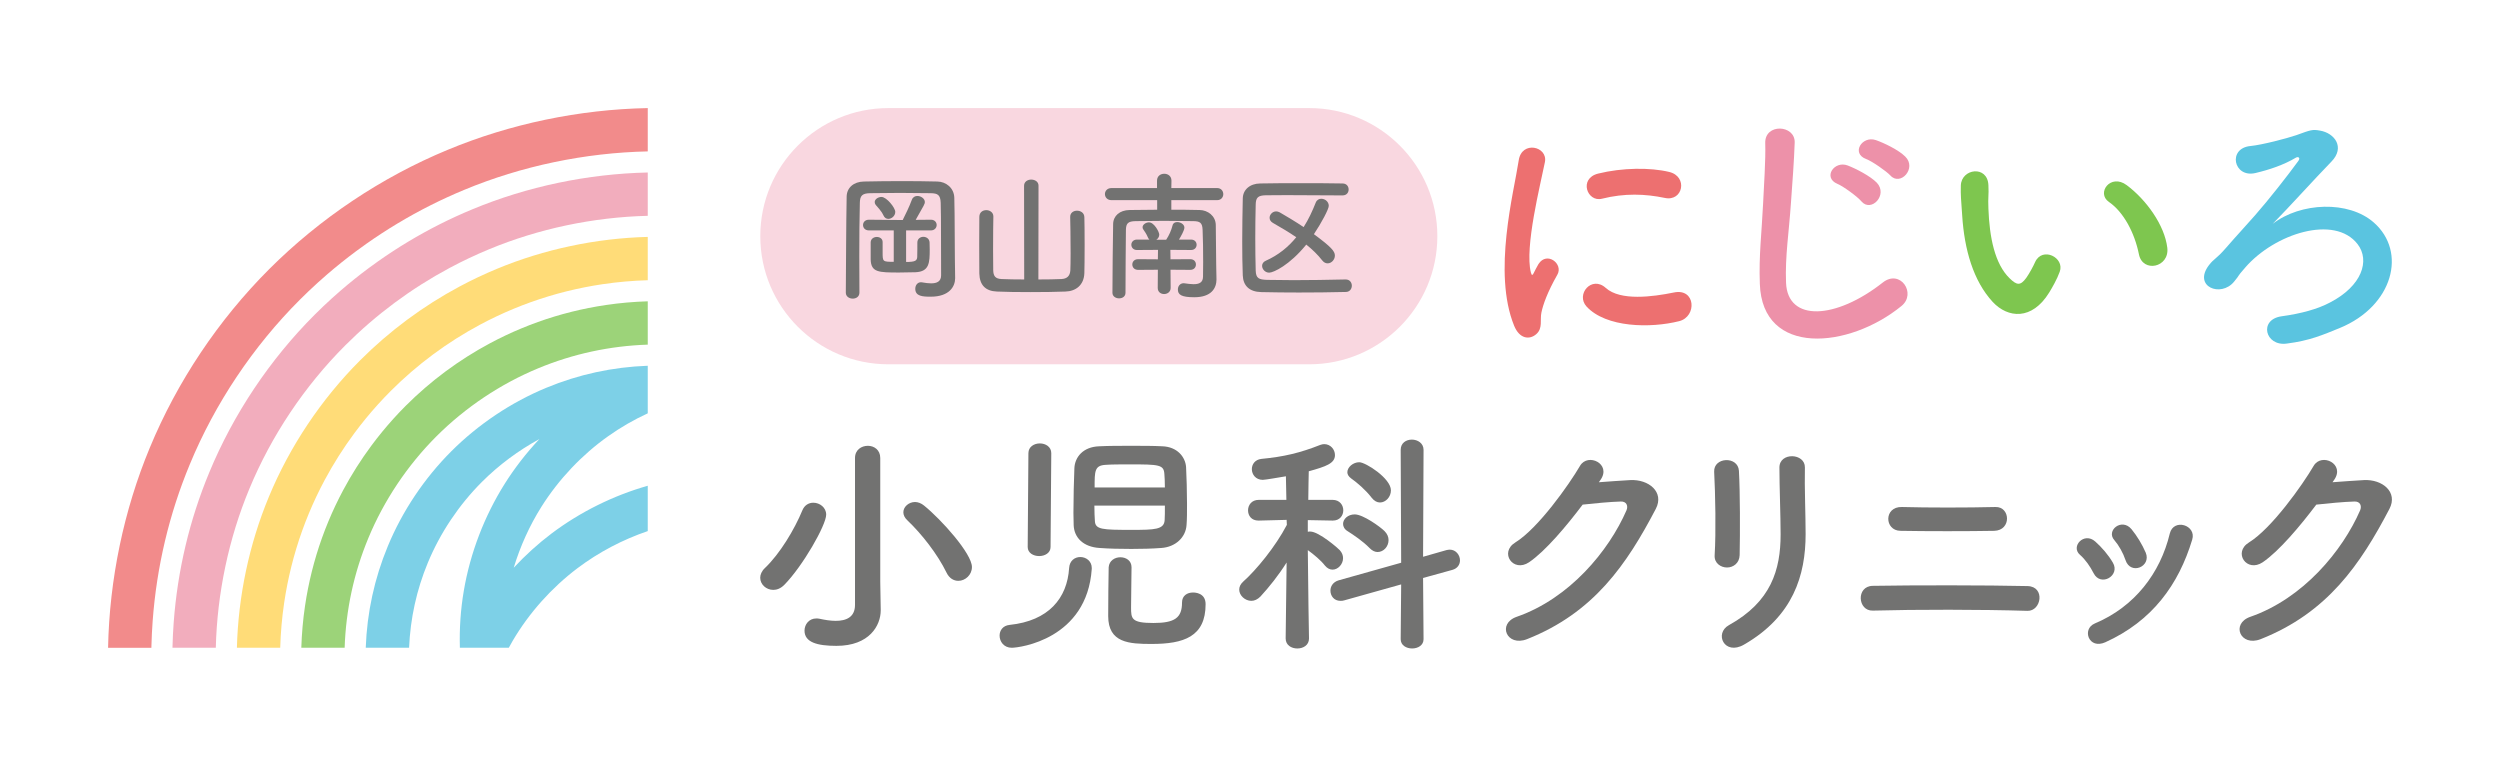<?xml version="1.0" encoding="UTF-8"?><svg id="_レイヤー_2" xmlns="http://www.w3.org/2000/svg" width="850.394" height="257.348" viewBox="0 0 850.394 257.348"><defs><style>.cls-1{fill:#f9d7e0;}.cls-2{fill:#ffdc78;}.cls-3{fill:#f2adbd;}.cls-4{fill:#727271;}.cls-5{fill:#5ac4e0;}.cls-6{fill:#7dd0e7;}.cls-7{fill:#f28b8b;}.cls-8{fill:#ed91a9;}.cls-9{fill:#9cd379;}.cls-10{fill:#ed7070;}.cls-11{fill:#7ec64f;}</style></defs><g id="_レイヤー_1-2"><path class="cls-4" d="M263.048,200.655c-2.43,0-4.455-1.863-4.455-4.131,0-1.054.486-2.268,1.62-3.322,5.103-4.861,10.045-13.123,12.719-19.605.729-1.782,2.187-2.592,3.726-2.592,2.187,0,4.375,1.621,4.375,4.051,0,3.565-8.02,17.58-14.259,23.899-1.214,1.215-2.511,1.701-3.726,1.701ZM299.584,207.46v.162c0,5.103-3.807,12.071-15.067,12.071-6.563,0-10.856-1.215-10.856-5.185,0-2.106,1.54-4.131,3.97-4.131.323,0,.729,0,1.053.08,1.863.406,3.808.73,5.59.73,3.645,0,6.562-1.297,6.562-5.428v-49.985c0-2.754,2.187-4.132,4.375-4.132,2.106,0,4.212,1.378,4.212,4.132v42.127l.162,9.56ZM321.944,194.741c-2.998-6.157-8.344-13.043-13.286-17.742-.973-.89-1.377-1.863-1.377-2.754,0-1.864,1.863-3.484,3.969-3.484.973,0,2.107.406,3.078,1.215,5.914,4.779,16.284,16.364,16.284,20.901,0,2.674-2.268,4.699-4.618,4.699-1.54,0-3.079-.81-4.051-2.835Z"/><path class="cls-4" d="M344.152,220.341c-2.674,0-4.132-2.107-4.132-4.132,0-1.701,1.054-3.402,3.402-3.645,13.286-1.377,19.605-9.074,20.253-19.362.163-2.511,1.944-3.726,3.808-3.726,1.944,0,3.888,1.377,3.888,3.726v.324c-1.62,23.899-24.546,26.815-27.22,26.815ZM349.822,154.154c0-2.188,1.945-3.322,3.889-3.322s3.888,1.134,3.888,3.322l-.243,31.919c0,2.025-1.944,3.078-3.888,3.078s-3.889-1.053-3.889-3.078l.243-31.919ZM384.819,151.642c3.728,0,7.453,0,10.532.163,5.103.162,7.857,3.645,8.101,7.047.163,3.403.323,8.183.323,12.558,0,2.674,0,5.185-.16,7.129-.244,4.212-3.728,7.534-8.587,7.858-3.161.243-6.725.324-10.209.324-3.807,0-7.533-.081-10.774-.324-5.428-.324-8.668-3.402-8.83-7.777,0-1.215-.081-2.592-.081-4.132,0-5.022.163-11.341.324-15.23.162-3.726,2.917-7.291,8.506-7.453,3.241-.163,7.049-.163,10.855-.163ZM372.262,171.977c0,2.107.081,3.969.163,5.103.081,3.079,2.43,3.159,12.556,3.159,7.697,0,11.018-.08,11.181-3.321.081-1.054.081-2.917.081-4.942h-23.981ZM396.243,165.82c0-1.863-.081-3.484-.163-4.455-.163-3.322-1.701-3.402-11.908-3.402-2.998,0-5.914,0-8.184.162-3.645.243-3.645,2.107-3.645,7.696h23.9ZM381.094,189.557c1.943,0,3.807,1.134,3.807,3.402,0,3.159-.16,9.802-.16,13.61,0,3.888.079,5.346,7.613,5.346,7.293,0,9.721-1.782,9.721-6.967,0-2.348,1.782-3.402,3.728-3.402.648,0,4.292.081,4.292,3.969,0,11.099-7.453,13.529-18.39,13.529-7.532,0-14.743-.323-14.743-9.478,0-3.159.081-14.015.162-16.607.163-2.268,2.107-3.402,3.97-3.402Z"/><path class="cls-4" d="M445.267,217.182c0,2.268-1.945,3.402-3.972,3.402s-3.969-1.134-3.969-3.402v-.081l.325-25.761c-2.754,4.375-5.996,8.424-8.912,11.584-.971.973-2.024,1.458-3.077,1.458-2.189,0-4.132-1.863-4.132-3.807,0-.973.404-1.864,1.376-2.755,4.376-3.888,10.937-11.828,14.827-19.281l-.081-1.701-9.479.243h-.081c-2.429,0-3.563-1.701-3.563-3.484s1.215-3.564,3.644-3.564h9.398l-.163-8.021c-1.539.244-6.967,1.215-7.857,1.215-2.431,0-3.728-1.863-3.728-3.645,0-1.62,1.055-3.241,3.242-3.484,7.616-.729,13.123-2.025,20.091-4.779.486-.163.89-.244,1.297-.244,2.106,0,3.644,1.782,3.644,3.728,0,2.835-3.077,3.888-8.91,5.508-.081,1.701-.081,5.347-.163,9.722h8.264c2.429,0,3.644,1.781,3.644,3.564s-1.215,3.484-3.563,3.484h-.081l-8.427-.162v3.969c.325-.081.567-.081.811-.081,2.998,0,9.64,5.833,10.044,6.319.811.891,1.136,1.782,1.136,2.755,0,2.025-1.703,3.888-3.565,3.888-.892,0-1.782-.404-2.593-1.377-1.376-1.782-3.807-3.808-5.833-5.266.081,12.233.407,29.975.407,29.975v.081ZM476.617,198.792l-19.361,5.428c-.486.162-.892.162-1.297.162-2.187,0-3.402-1.701-3.402-3.483,0-1.458.89-2.917,2.754-3.484l21.306-5.996-.163-38.399c0-2.35,1.864-3.484,3.809-3.484s3.969,1.215,3.969,3.484l-.163,36.374,7.939-2.268c.407-.08.811-.162,1.134-.162,2.108,0,3.484,1.863,3.484,3.645,0,1.377-.809,2.755-2.591,3.241l-9.965,2.754.163,20.82c0,2.107-1.945,3.159-3.888,3.159s-3.89-1.053-3.89-3.159l.163-18.632ZM465.925,186.478c-2.35-2.431-5.671-4.618-7.453-5.752-1.134-.648-1.62-1.621-1.62-2.512,0-1.62,1.62-3.24,3.969-3.24,2.835,0,8.668,4.212,10.126,5.671.971.971,1.378,2.025,1.378,3.078,0,2.188-1.701,4.051-3.728,4.051-.89,0-1.782-.406-2.673-1.296ZM466.573,169.303c-2.026-2.674-5.106-5.266-6.967-6.562-.892-.648-1.297-1.377-1.297-2.107,0-1.701,1.945-3.402,4.051-3.402,2.187,0,10.774,5.509,10.774,9.56,0,2.268-1.782,4.132-3.725,4.132-.974,0-1.945-.487-2.835-1.621Z"/><path class="cls-4" d="M543.868,164.037c3.484-.243,7.453-.567,10.693-.729,6.238-.324,11.666,4.051,8.668,9.802-9.884,18.875-21.062,35.321-43.828,44.313-6.886,2.674-10.207-5.266-3.484-7.615,17.985-6.239,31.353-22.441,37.346-36.213.648-1.539,0-3.078-1.943-2.997-3.402.08-9.317.647-12.963,1.053-5.508,7.291-12.638,15.797-18.227,19.605-5.429,3.645-10.207-3.322-4.699-6.724,7.778-4.779,18.308-19.685,22.036-26.085,2.673-4.536,10.774-.648,6.967,4.779l-.567.81Z"/><path class="cls-4" d="M587.46,193.04c-2.106,0-4.374-1.458-4.211-4.132.486-8.02.242-20.739-.163-28.435-.244-5.023,8.101-5.428,8.424-.324.407,7.291.407,21.145.244,28.678-.081,2.755-2.187,4.213-4.295,4.213ZM588.109,212.645c14.339-7.94,17.581-18.795,17.581-30.866,0-6.319-.407-16.364-.407-22.764,0-5.266,8.75-4.942,8.668,0-.16,6.886.244,15.96.244,22.683,0,13.934-4.213,27.949-20.983,37.59-6.642,3.807-10.207-3.808-5.103-6.643Z"/><path class="cls-4" d="M637.049,207.703c-5.185.162-5.752-8.344,0-8.426,13.447-.243,38.966-.243,52.657.081,6.077.162,4.699,8.587-.079,8.426-15.475-.487-38.076-.487-52.577-.081ZM646.447,180.564c-5.51-.081-5.673-8.263.486-8.101,8.829.243,22.196.243,31.836,0,5.106-.162,5.51,7.94-.404,8.101-8.506.163-23.493.163-31.917,0Z"/><path class="cls-4" d="M712.156,194.984c-1.134-2.268-2.835-4.699-4.618-6.238-3.321-2.835,1.378-7.94,5.185-4.538,2.187,1.945,4.455,4.538,5.996,7.21,2.591,4.375-4.132,8.344-6.563,3.565ZM710.537,216.939c-.73-1.701-.244-3.889,2.024-4.861,13.53-5.672,22.28-17.094,25.519-30.623,1.297-5.266,9.154-2.835,7.616,2.107-4.618,15.311-13.609,27.706-29.57,34.915-2.754,1.215-4.778.244-5.589-1.539ZM723.012,190.529c-.809-2.431-2.268-5.023-3.807-6.806-2.917-3.241,2.512-7.696,5.833-3.726,1.864,2.268,3.644,5.185,4.859,8.02,1.945,4.78-5.185,7.697-6.886,2.512Z"/><path class="cls-4" d="M793.423,164.037c3.484-.243,7.453-.567,10.693-.729,6.238-.324,11.666,4.051,8.668,9.802-9.884,18.875-21.062,35.321-43.828,44.313-6.886,2.674-10.207-5.266-3.484-7.615,17.985-6.239,31.353-22.441,37.346-36.213.648-1.539,0-3.078-1.943-2.997-3.402.08-9.317.647-12.963,1.053-5.508,7.291-12.638,15.797-18.227,19.605-5.429,3.645-10.207-3.322-4.699-6.724,7.778-4.779,18.308-19.685,22.036-26.085,2.673-4.536,10.774-.648,6.967,4.779l-.567.81Z"/><path class="cls-1" d="M445.348,36.764h-143.15c-24.068,0-43.578,19.511-43.578,43.578s19.511,43.578,43.578,43.578h143.15c24.068,0,43.578-19.511,43.578-43.578s-19.511-43.578-43.578-43.578Z"/><path class="cls-4" d="M324.9,94.542v.095c0,2.788-1.937,6.285-8.317,6.285-2.741,0-5.245-.142-5.245-2.693,0-1.134.709-2.221,1.937-2.221.142,0,.284,0,.425.047,1.04.189,2.079.331,3.024.331,1.937,0,3.402-.614,3.402-2.741,0-20.603-.095-23.911-.142-24.667-.095-2.693-1.04-3.213-3.355-3.261-3.45-.047-6.994-.095-10.49-.095s-6.946.047-10.16.095c-2.693.047-3.45.851-3.497,3.261-.142,5.576-.189,11.766-.189,18.193,0,4.064,0,8.175.047,12.333v.047c0,1.37-1.134,2.032-2.268,2.032-1.181,0-2.363-.709-2.363-2.032v-.047c.095-10.585.095-22.068.284-32.605.047-3.024,2.363-5.103,5.907-5.151,4.158-.095,8.648-.142,13.184-.142,3.969,0,7.939.047,11.766.142,2.883.047,5.671,2.126,5.765,5.529.189,7.183.095,15.263.189,20.603l.095,6.663ZM308.219,78.381v10.727c3.072,0,3.686-.425,3.78-1.654.047-1.181.047-3.875.047-4.962,0-1.276,1.04-1.937,2.032-1.937,1.04,0,2.079.662,2.126,1.937,0,.567.047,1.418.047,2.315,0,4.536-.095,7.608-4.867,7.797-1.796.047-3.686.095-5.529.095-6.994,0-9.545-.047-9.687-4.395v-5.907c.047-1.181,1.087-1.796,2.079-1.796s1.985.567,1.985,1.748v3.497c0,3.166,0,3.213,3.78,3.213v-10.679h-8.411c-1.37,0-2.032-.898-2.032-1.843,0-.898.662-1.796,1.985-1.796h.047l10.538.095h.945c.047-.142.095-.284.189-.425.756-1.512,1.985-3.969,2.93-6.521.331-.851,1.087-1.229,1.843-1.229,1.229,0,2.552.898,2.552,2.079,0,.567-.189.945-3.119,6.049l5.151-.047h.047c1.276,0,1.937.898,1.937,1.796s-.662,1.843-1.985,1.843h-8.411ZM300.516,73.277c-.756-1.654-2.221-3.024-2.646-3.591-.236-.331-.331-.614-.331-.945,0-.992,1.181-1.748,2.315-1.748,1.701,0,4.678,3.639,4.678,5.103,0,1.323-1.229,2.363-2.363,2.363-.662,0-1.276-.331-1.654-1.181Z"/><path class="cls-4" d="M348.346,63.165c0-1.37,1.229-2.079,2.41-2.079,1.276,0,2.504.709,2.504,2.079l-.047,31.897c2.93,0,5.718-.047,7.844-.142,1.89-.095,2.883-1.04,3.024-2.883.047-.851.095-3.166.095-5.86,0-4.82-.095-10.963-.142-12.333v-.095c0-1.37,1.134-2.079,2.315-2.079,1.229,0,2.457.709,2.504,2.174.047,1.181.095,5.292.095,9.451s-.047,8.317-.095,9.64c-.142,4.064-2.93,6.143-6.427,6.238-3.261.142-7.655.189-11.908.189-4.3,0-8.459-.047-11.388-.189-3.875-.142-5.907-2.174-6.001-6.143,0-1.276-.047-5.481-.047-9.687,0-4.158.047-8.364.047-9.64.047-1.512,1.181-2.221,2.363-2.221s2.41.756,2.41,2.126v.095c-.047,1.37-.095,6.663-.095,11.246,0,3.261.047,6.143.047,6.946.047,1.89.614,2.93,2.835,3.024,2.126.095,4.867.142,7.702.142l-.047-31.897Z"/><path class="cls-4" d="M413.801,94.92v.095c0,2.977-1.701,6.096-7.561,6.096-4.442,0-5.576-.898-5.576-2.646,0-1.087.709-2.126,1.985-2.126.142,0,.236.047.378.047,1.04.142,2.079.284,2.977.284,1.843,0,3.166-.52,3.213-2.504,0-1.465.047-3.213.047-5.056,0-3.733-.047-7.844-.189-10.916-.095-2.504-.945-2.93-3.166-2.977-3.261-.047-6.663-.095-9.971-.095s-6.568.047-9.64.095c-2.599.047-3.261.756-3.308,2.977-.095,5.812-.095,14.318-.142,21.406,0,1.276-1.087,1.89-2.174,1.89-1.134,0-2.268-.662-2.268-1.89.047-6.757.095-16.539.236-23.391.047-2.788,2.221-4.725,5.623-4.773,2.977-.047,6.143-.095,9.356-.095v-3.261h-15.547c-1.465,0-2.221-1.04-2.221-2.079,0-.992.756-2.032,2.221-2.032h15.499v-2.504c0-1.607,1.229-2.363,2.457-2.363s2.457.756,2.457,2.363l-.047,2.504h15.594c1.37,0,2.079,1.04,2.079,2.079,0,.992-.709,2.032-2.079,2.032h-15.594v3.261c3.261,0,6.474,0,9.64.095,2.741.047,5.434,1.985,5.481,5.103.047,2.977.095,11.861.142,13.656l.095,4.725ZM398.16,91.754l.047,6.19c0,1.37-1.134,2.079-2.221,2.079s-2.174-.662-2.174-2.079l.047-6.19-6.71.047c-1.323,0-1.985-.898-1.985-1.843,0-.898.662-1.796,1.985-1.796l6.71.047.047-3.213-7.183.047c-1.229,0-1.89-.898-1.89-1.796,0-.851.662-1.748,1.89-1.748h4.253c-.142-.142-.331-.331-.425-.567-.662-1.559-1.276-2.315-1.654-2.883-.189-.236-.236-.52-.236-.756,0-.898,1.134-1.654,2.174-1.654,1.796,0,3.497,3.308,3.497,4.158,0,.709-.378,1.37-.992,1.748h3.355c.047-.095.095-.142.142-.236.803-1.229,1.559-2.835,2.032-4.678.189-.756.851-1.087,1.559-1.087,1.134,0,2.457.756,2.457,1.89,0,.898-1.181,2.977-1.843,4.064h4.111c1.276,0,1.89.898,1.89,1.748,0,.898-.614,1.796-1.89,1.796l-7.041-.047.047,3.213,6.71-.047c1.323,0,1.937.898,1.937,1.796,0,.945-.614,1.843-1.937,1.843l-6.71-.047Z"/><path class="cls-4" d="M457.757,95.061c1.369,0,2.079,1.04,2.079,2.126,0,1.04-.71,2.126-2.033,2.126-5.528.142-10.82.189-16.018.189-4.301,0-8.506-.047-12.759-.142-4.065-.095-6.144-2.174-6.286-5.671s-.189-7.466-.189-11.577c0-4.914.095-10.018.189-14.602.047-2.977,2.41-5.056,5.908-5.103,4.064-.095,8.884-.095,13.75-.095,4.914,0,9.877,0,14.271.095,1.42,0,2.079,1.04,2.079,2.032,0,1.04-.659,2.032-2.079,2.032-6.049-.047-13.088-.095-18.996-.095-2.646,0-5.055,0-7.088.047-2.693.047-3.402.803-3.45,3.166-.095,3.78-.142,7.655-.142,11.436s.047,7.513.142,11.01c.095,2.646,1.04,3.072,3.922,3.166,2.835.047,5.86.095,9.027.095,5.433,0,11.387-.095,17.627-.236h.046ZM431.719,92.746c-1.369,0-2.409-1.181-2.409-2.315,0-.662.378-1.37,1.275-1.748,4.253-1.89,7.655-4.678,10.35-7.986-2.552-1.748-5.292-3.355-7.939-4.867-.804-.473-1.134-1.087-1.134-1.748,0-1.087.991-2.174,2.22-2.174.378,0,.804.095,1.229.331,2.222,1.276,5.152,3.024,8.128,5.009,1.655-2.599,2.978-5.434,4.112-8.317.378-.945,1.134-1.323,1.89-1.323,1.275,0,2.552.992,2.552,2.41,0,1.087-2.411,5.671-5.057,9.64,5.954,4.395,7.136,5.812,7.136,7.277,0,1.418-1.182,2.646-2.457,2.646-.662,0-1.277-.284-1.844-.992-1.512-1.937-3.354-3.733-5.433-5.387-5.671,6.994-11.152,9.545-12.618,9.545Z"/><path class="cls-2" d="M91.439,169.045c-6.659,16.021-10.404,33.729-10.856,51.296h14.737c.146-5.118.596-10.26,1.342-15.306.307-2.074.668-4.167,1.075-6.22.816-4.119,1.844-8.238,3.056-12.242,1.218-4.026,2.649-8.025,4.253-11.886,1.598-3.862,3.415-7.7,5.4-11.406,2.968-5.543,6.378-10.922,10.136-15.987,2.503-3.373,5.198-6.658,8.012-9.764,1.409-1.555,2.875-3.096,4.357-4.578,8.953-8.951,19.157-16.522,30.329-22.505,1.847-.989,3.744-1.945,5.638-2.842,1.898-.899,3.841-1.76,5.773-2.56,1.926-.8,3.907-1.565,5.887-2.274,1.971-.705,3.988-1.371,5.994-1.978,4.003-1.211,8.122-2.24,12.242-3.056,2.052-.407,4.145-.769,6.22-1.075,5.045-.746,10.188-1.197,15.306-1.342v-14.738c-17.567.452-35.274,4.196-51.292,10.854-4.313,1.786-8.594,3.812-12.725,6.024-12.448,6.666-23.817,15.102-33.79,25.074-13.222,13.223-23.974,29.306-31.095,46.509Z"/><path class="cls-3" d="M125.445,91.177c-3.244,2.407-6.438,4.964-9.493,7.599-2.038,1.758-4.059,3.589-6.006,5.442-.978.931-1.945,1.874-2.9,2.829-15.236,15.236-27.629,33.773-35.841,53.608-6.74,16.209-10.82,33.416-12.126,51.144-.198,2.68-.332,5.401-.397,8.086-.004.152-.007.304-.011.457h14.737c.453-18.502,4.388-37.162,11.405-54.044,7.477-18.063,18.767-34.95,32.649-48.833,10.47-10.469,22.406-19.326,35.476-26.325,4.34-2.324,8.836-4.452,13.362-6.326,16.878-7.015,35.538-10.95,54.04-11.403v-14.737c-20.421.451-41.029,4.775-59.681,12.531-7.457,3.087-14.769,6.773-21.735,10.954-3.461,2.079-6.891,4.313-10.194,6.641-1.105.779-2.201,1.572-3.286,2.377Z"/><path class="cls-6" d="M220.341,124.412c-11.96.43-23.565,2.949-34.514,7.493-11.944,4.942-23.118,12.414-32.316,21.608-9.193,9.197-16.664,20.37-21.605,32.311-4.546,10.951-7.065,22.556-7.495,34.517h14.745c.426-10.01,2.563-19.718,6.357-28.871,4.206-10.17,10.574-19.693,18.414-27.54,5.75-5.746,12.405-10.69,19.551-14.583-4.408,4.688-8.382,9.797-11.791,15.212-6.924,11.007-11.731,23.559-13.9,36.299-1.107,6.454-1.542,12.965-1.355,19.483h16.643c.434-.795.868-1.59,1.328-2.372,5.579-9.487,13.208-18.033,22.063-24.713,7.195-5.42,15.357-9.7,23.875-12.6v-15.424c-11.706,3.333-22.985,8.908-32.742,16.261-4.598,3.468-8.894,7.386-12.846,11.621,2.205-7.264,5.369-14.293,9.402-20.705,5.913-9.387,13.787-17.71,22.773-24.068,4.231-3,8.717-5.579,13.414-7.745v-15.968h0v-.214Z"/><path class="cls-9" d="M182.994,109.526c-1.865.667-3.734,1.389-5.555,2.146-1.826.756-3.659,1.568-5.451,2.417-1.788.846-3.578,1.749-5.321,2.682-10.551,5.65-20.188,12.8-28.643,21.253-1.396,1.396-2.78,2.85-4.113,4.322-2.658,2.935-5.204,6.038-7.567,9.222-3.549,4.784-6.77,9.864-9.573,15.099-1.873,3.498-3.588,7.121-5.098,10.768-1.514,3.645-2.864,7.419-4.014,11.216-1.143,3.778-2.114,7.667-2.885,11.558-.384,1.941-.726,3.917-1.015,5.875-.695,4.698-1.118,9.488-1.262,14.257h14.739c.433-12.91,3.138-25.441,8.046-37.263,5.296-12.801,13.305-24.778,23.159-34.637,9.859-9.855,21.838-17.864,34.642-23.162,11.82-4.906,24.349-7.611,37.259-8.044v-14.739c-4.767.143-9.557.567-14.257,1.262-1.961.29-3.938.632-5.875,1.015-3.889.77-7.778,1.741-11.558,2.885-1.893.573-3.796,1.201-5.656,1.866Z"/><path class="cls-7" d="M111.267,93.345c3.186-2.748,6.518-5.416,9.903-7.927,1.132-.84,2.275-1.667,3.428-2.479,3.443-2.428,7.021-4.759,10.634-6.928,7.267-4.364,14.898-8.209,22.678-11.43,19.509-8.112,41.069-12.627,62.43-13.08v-14.736c-23.277.45-46.787,5.354-68.071,14.207-22.471,9.303-43.464,23.338-60.712,40.588-17.25,17.248-31.284,38.24-40.586,60.707-8.854,21.286-13.757,44.797-14.208,68.077h14.734c.004-.211.009-.422.014-.633.069-2.8.208-5.639.414-8.436,1.363-18.495,5.62-36.45,12.654-53.365,8.567-20.694,21.498-40.035,37.394-55.931.996-.996,2.005-1.981,3.026-2.953,2.031-1.933,4.139-3.843,6.266-5.678Z"/><path class="cls-10" d="M515.043,110.804c-7.356-18.112-.092-45.323,1.563-56.263,1.011-6.804,9.928-4.78,8.917.552-1.47,7.446-6.987,29.05-4.78,37.6.277,1.196.644.92,1.011.092.185-.459,1.196-2.299,1.563-2.942,2.851-4.505,8.55-.092,6.435,3.586-3.4,5.975-4.873,10.204-5.424,12.87-.552,2.482.552,5.332-1.745,7.355-2.299,2.022-5.701,1.655-7.539-2.85ZM539.681,104.276c-3.769-4.137,1.745-10.664,6.525-6.343,4.965,4.505,15.998,3.033,23.168,1.563,7.446-1.563,7.906,8.182,1.84,9.744-9.838,2.482-24.915,2.207-31.533-4.964ZM544.921,67.595c-5.057,1.287-7.998-6.895-1.288-8.55,8.183-2.022,17.743-2.114,24.179-.552s4.688,10.205-1.563,8.826c-6.62-1.379-13.607-1.655-21.328.276Z"/><path class="cls-8" d="M598.623,96.554c-.369-9.653.642-17.468,1.103-27.212.275-5.976.919-14.985.734-20.685-.182-6.804,10.205-6.252,10.02-.184-.182,5.791-.826,14.525-1.286,20.684-.644,9.745-2.022,18.112-1.655,27.028.552,13.422,16.915,12.503,32.911-.091,5.976-4.689,11.585,3.768,6.345,7.998-17.928,14.617-47.347,17.283-48.173-7.539ZM625.006,62.538c-5.055-2.114-1.103-7.998,3.495-6.252,2.666,1.012,7.721,3.586,9.928,5.884,3.862,4.137-1.93,10.205-5.24,6.344-1.288-1.564-6.158-5.149-8.183-5.976ZM634.752,54.081c-5.147-1.931-1.378-7.998,3.31-6.435,2.666.919,7.721,3.309,10.02,5.608,4.046,3.953-1.655,10.205-5.055,6.435-1.38-1.471-6.253-4.873-8.275-5.608Z"/><path class="cls-11" d="M677.843,102.713c-6.62-7.171-9.653-17.836-10.389-29.418-.367-5.241-.552-6.895-.459-10.205.185-5.791,9.101-6.987,9.378-.092.182,3.586-.185,3.769,0,7.998.367,9.653,2.114,18.754,7.262,23.719,2.391,2.298,3.585,2.574,5.609-.185,1.101-1.563,2.389-3.953,3.033-5.423,2.481-5.332,10.112-1.471,8.365,3.309-.919,2.575-2.574,5.424-3.585,7.079-5.884,9.561-14.066,8.733-19.214,3.218ZM727.579,86.533c-1.47-7.354-5.24-14.433-10.205-17.835-4.413-3.034.552-9.837,6.068-5.7,6.525,4.873,12.871,13.515,13.789,21.329.734,6.71-8.367,8.55-9.653,2.206Z"/><path class="cls-5" d="M807.463,75.685c11.4,10.02,6.528,28.407-11.49,35.854-5.886,2.39-10.205,4.321-18.113,5.332-7.354,1.011-9.653-8.183-1.745-9.285,6.71-.92,12.319-2.482,16.455-4.689,10.849-5.608,13.697-14.25,9.376-19.858-7.813-10.112-28.223-3.585-38.243,7.998-3.218,3.678-1.47,2.023-3.769,4.781-4.506,5.516-14.066,1.654-8.55-5.608,1.837-2.391,2.389-1.931,5.884-5.976,4.321-4.965,5.147-5.7,9.835-11.032,4.69-5.332,11.308-13.789,14.71-18.479.736-1.011,0-1.563-.826-1.103-4.139,2.482-9.101,4.137-13.792,5.241-7.446,1.746-9.561-8.459-1.655-9.194,3.862-.368,12.319-2.574,15.537-3.677,5.057-1.839,5.517-2.023,8.09-1.563,4.965.827,8.642,5.699,3.862,10.572-6.158,6.343-14.249,15.353-19.95,21.145,9.471-7.354,25.834-7.998,34.383-.459Z"/></g></svg>